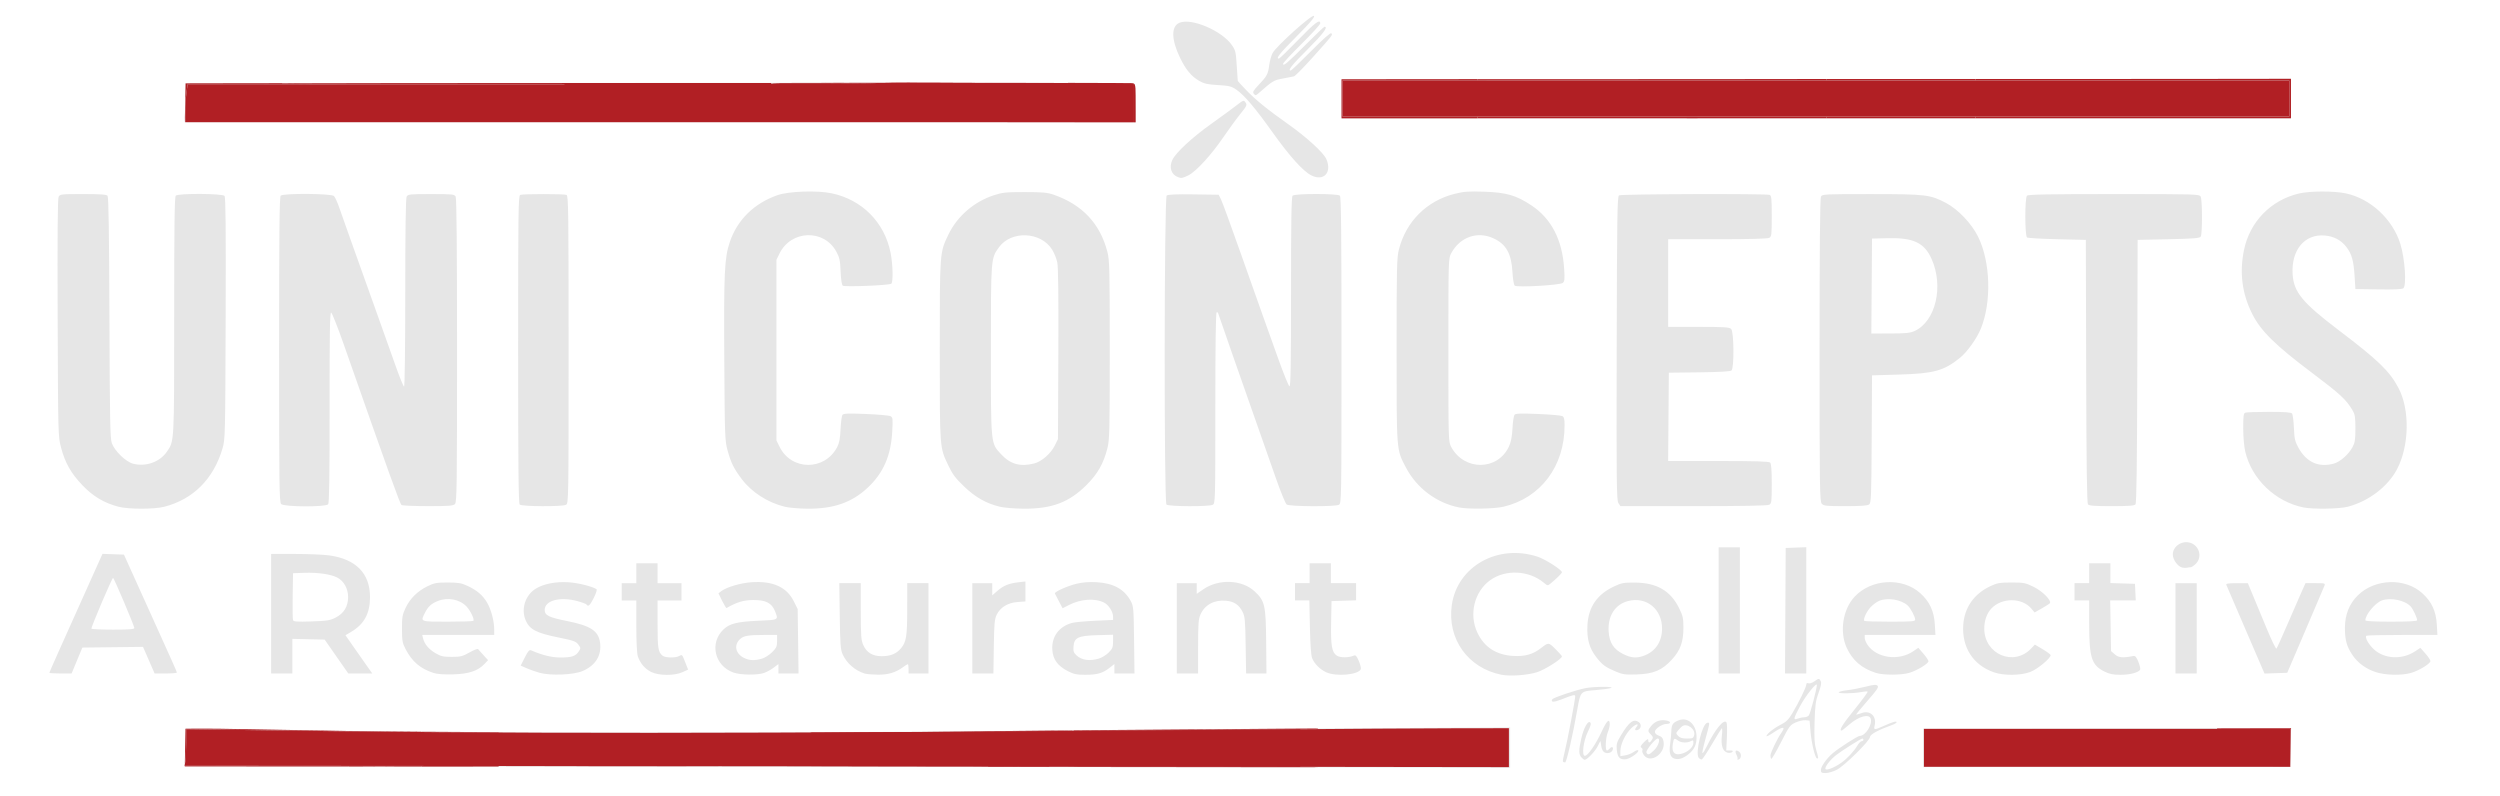 <?xml version="1.0" encoding="UTF-8" standalone="no"?>
<!-- Created with Inkscape (http://www.inkscape.org/) -->

<svg
   version="1.1"
   id="svg1"
   width="1800"
   height="573"
   viewBox="0 0 1800 573"
   sodipodi:docname="Uni_Concepts_white_red.svg"
   inkscape:version="1.4.2 (f4327f4, 2025-05-13)"
   xmlns:inkscape="http://www.inkscape.org/namespaces/inkscape"
   xmlns:sodipodi="http://sodipodi.sourceforge.net/DTD/sodipodi-0.dtd"
   xmlns="http://www.w3.org/2000/svg"
   xmlns:svg="http://www.w3.org/2000/svg">
  <defs
     id="defs1" />
  <sodipodi:namedview
     id="namedview1"
     pagecolor="#030303"
     bordercolor="#000000"
     borderopacity="0.25"
     inkscape:showpageshadow="2"
     inkscape:pageopacity="0.0"
     inkscape:pagecheckerboard="0"
     inkscape:deskcolor="#3f3f3f"
     showgrid="false"
     inkscape:zoom="0.32"
     inkscape:cx="115.625"
     inkscape:cy="632.8125"
     inkscape:window-width="1920"
     inkscape:window-height="1017"
     inkscape:window-x="-8"
     inkscape:window-y="-8"
     inkscape:window-maximized="1"
     inkscape:current-layer="g1" />
  <g
     inkscape:groupmode="layer"
     inkscape:label="Image"
     id="g1">
    <path
       style="fill:#e6e6e6;stroke-width:0.956"
       d="m 1311.044,554.353 c 0,-2.402 4.098,-8.225 8.398,-11.933 4.344,-3.746 18.098,-12.58 19.587,-12.58 4.115,0 9.248,-8.092 7.875,-12.415 -1.186,-3.737 -8.677,-1.668 -15.458,4.269 -2.714,2.377 -5.188,4.321 -5.498,4.321 -2.098,0 0.744,-4.619 9.436,-15.337 5.499,-6.781 9.691,-12.52 9.314,-12.752 -0.376,-0.233 -2.617,-0.051 -4.979,0.405 -5.631,1.086 -16.502,1.142 -15.846,0.081 0.282,-0.457 3.131,-1.126 6.33,-1.488 3.199,-0.362 9.105,-1.499 13.124,-2.527 5.905,-1.51 7.54,-1.636 8.521,-0.655 0.981,0.981 -0.441,3.092 -7.412,11.006 -4.745,5.386 -8.313,9.793 -7.93,9.793 0.383,0 2.081,-0.501 3.774,-1.113 6.343,-2.293 11.135,2.339 9.434,9.117 -0.779,3.104 -0.112,3.126 6.393,0.215 6.594,-2.951 9.438,-3.776 9.438,-2.739 0,0.456 -1.613,1.401 -3.586,2.101 -9.384,3.331 -15.537,6.675 -15.537,8.446 0,2.66 -18.446,20.888 -23.973,23.688 -2.557,1.295 -6.168,2.355 -8.027,2.355 -2.914,0 -3.378,-0.311 -3.378,-2.259 z m 14.598,-5.098 c 4.202,-2.902 9.206,-8.249 11.751,-12.557 0.986,-1.668 2.345,-3.033 3.02,-3.033 0.675,0 1.228,-0.43 1.228,-0.956 0,-0.526 -0.34,-0.956 -0.756,-0.956 -0.956,0 -14.185,8.333 -18.72,11.792 -4.331,3.303 -8.603,8.859 -7.805,10.15 0.755,1.221 6.176,-0.912 11.282,-4.439 z m -811.819,2.815 -380.815,-0.241 0.265,-13.624 0.265,-13.624 h 15.298 c 8.414,0 46.708,0.643 85.098,1.43 84.011,1.721 360.102,1.788 506.284,0.123 52.326,-0.596 151.826,-1.367 221.111,-1.714 l 125.973,-0.631 v 14.5 14.5 l -96.333,-0.238 c -52.983,-0.131 -267.7,-0.347 -477.148,-0.479 z m 870.846,-13.625 3e-4,-13.864 132.452,-0.187 132.452,-0.187 -0.264,13.996 -0.264,13.996 -132.189,0.056 -132.189,0.056 z m -259.318,10 c -0.285,-0.285 0.272,-3.526 1.237,-7.203 1.711,-6.518 7.567,-37.406 7.567,-39.914 0,-1.443 -1.404,-1.122 -10.016,2.293 -5.423,2.151 -7.928,2.089 -6.438,-0.158 0.83,-1.252 16.966,-6.66 23.911,-8.014 6.266,-1.222 22.125,-1.237 18.062,-0.017 -1.478,0.444 -6.561,1.11 -11.297,1.48 -10.383,0.812 -10.461,0.897 -12.697,13.803 -3.123,18.027 -7.762,38.242 -8.777,38.244 -0.57,9.6e-4 -1.269,-0.231 -1.554,-0.516 z m 13.255,-3.143 c -1.965,-2.171 -1.991,-5.161 -0.118,-13.397 1.77,-7.783 4.831,-13.362 6.445,-11.749 0.815,0.815 0.407,2.473 -1.617,6.582 -3.281,6.659 -4.642,17.445 -2.202,17.445 2.167,0 7.836,-8.204 12.207,-17.664 3.644,-7.887 5.694,-9.639 5.694,-4.866 0,1.219 -0.645,3.762 -1.434,5.65 -1.546,3.699 -1.972,13.056 -0.595,13.056 0.461,0 1.371,-0.641 2.021,-1.424 1.635,-1.97 3.116,-0.809 1.89,1.482 -1.159,2.166 -4.973,2.455 -6.596,0.499 -0.618,-0.745 -1.268,-2.574 -1.442,-4.064 -0.175,-1.49 -0.383,-2.924 -0.462,-3.187 -0.079,-0.263 -0.975,1.294 -1.992,3.461 -1.718,3.661 -7.676,9.926 -9.441,9.926 -0.426,0 -1.487,-0.787 -2.357,-1.749 z m 27.694,0.534 c -1.198,-0.888 -1.94,-2.903 -2.222,-6.035 -0.372,-4.12 0.01,-5.413 3.061,-10.439 5.893,-9.7 9.065,-12.053 12.762,-9.463 2.128,1.491 1.809,4.686 -0.56,5.595 -2.072,0.795 -2.658,-0.116 -1.203,-1.869 2.519,-3.035 -0.155,-2.617 -3.478,0.543 -4.316,4.106 -7.974,11.688 -7.987,16.553 l -0.01,3.711 3.554,-0.577 c 1.955,-0.317 4.729,-1.445 6.164,-2.507 1.436,-1.061 2.856,-1.532 3.157,-1.045 0.766,1.239 -5.29,5.662 -8.652,6.32 -1.685,0.329 -3.5,0.018 -4.587,-0.788 z m 38.878,0.215 c -2.66,-1.041 -3.568,-4.511 -2.693,-10.293 0.373,-2.467 0.752,-6.421 0.841,-8.787 0.199,-5.306 0.946,-6.524 5.048,-8.238 6.705,-2.801 12.941,2.653 13.142,11.494 0.133,5.844 -1.592,9.54 -6.087,13.04 -3.897,3.035 -7.267,3.951 -10.25,2.783 z m 7.08,-3.846 c 3.902,-1.478 6.994,-4.71 6.994,-7.308 0,-1.936 -0.264,-2.116 -1.849,-1.268 -2.65,1.418 -7.042,1.22 -9.203,-0.414 -2.716,-2.055 -3.058,-1.847 -3.756,2.288 -1.128,6.676 1.632,9.043 7.814,6.701 z m 7.571,-12.897 c 1.083,-4.314 -5.226,-8.942 -8.704,-6.386 -0.526,0.386 -1.776,1.671 -2.778,2.854 -1.759,2.078 -1.762,2.217 -0.091,4.064 1.275,1.409 2.945,1.912 6.345,1.912 4.151,0 4.676,-0.245 5.228,-2.443 z m 3.259,16.322 c -2.691,-3.242 2.456,-24.532 6.094,-25.207 2.082,-0.387 2.096,-0.503 -1.621,13.002 -1.339,4.864 -2.121,8.844 -1.738,8.844 0.383,0 1.684,-2.044 2.89,-4.542 6.058,-12.544 12.564,-20.49 14.376,-17.558 0.4,0.646 0.52,5.453 0.269,10.681 l -0.458,9.506 h 2.709 c 2.01,0 2.431,0.278 1.632,1.077 -0.593,0.593 -2.13,0.813 -3.417,0.49 -3.459,-0.868 -4.875,-5.164 -4.064,-12.333 0.371,-3.276 0.318,-5.611 -0.117,-5.189 -0.435,0.422 -3.597,5.55 -7.027,11.395 -3.43,5.845 -6.7,10.783 -7.267,10.972 -0.567,0.189 -1.585,-0.324 -2.262,-1.14 z m 27.864,1.005 c 0.344,-0.372 0.027,-1.829 -0.705,-3.238 -1.481,-2.851 -0.309,-3.993 2.071,-2.019 1.762,1.463 1.417,4.877 -0.556,5.489 -0.789,0.245 -1.153,0.14 -0.809,-0.232 z m 24.361,-0.256 c -0.332,-0.332 -0.604,-1.405 -0.604,-2.384 0,-1.934 4.884,-12.126 7.77,-16.216 3.453,-4.892 1.349,-5.006 -5.632,-0.305 -2.754,1.855 -5.007,3.011 -5.007,2.569 0,-1.507 5.251,-5.732 10.193,-8.201 3.897,-1.947 5.633,-3.627 8.261,-7.991 4.771,-7.923 10.231,-19.078 10.231,-20.902 0,-1.034 0.513,-1.363 1.521,-0.977 0.837,0.321 2.732,-0.278 4.211,-1.332 3.283,-2.338 3.53,-2.349 4.669,-0.222 0.647,1.21 0.206,3.603 -1.542,8.366 -2.112,5.754 -2.509,8.664 -2.885,21.144 -0.345,11.447 -0.116,15.575 1.098,19.748 1.778,6.118 1.811,6.416 0.704,6.416 -1.353,0 -4.039,-11.017 -4.736,-19.43 l -0.648,-7.82 -2.902,-0.284 c -1.596,-0.156 -4.816,0.572 -7.154,1.62 -4.015,1.797 -4.607,2.6 -10.597,14.354 -3.49,6.848 -6.617,12.178 -6.949,11.846 z m 23.723,-29.926 c 1.216,0 2.711,-0.602 3.321,-1.338 1.052,-1.267 5.86,-19.496 5.779,-21.91 -0.078,-2.35 -8.249,7.952 -12.153,15.324 -4.808,9.077 -5.002,10.145 -1.611,8.856 1.349,-0.513 3.448,-0.932 4.664,-0.932 z m -115.452,27.212 c -0.948,-1.303 -1.431,-2.843 -1.073,-3.423 0.358,-0.58 0.058,-1.424 -0.666,-1.876 -1.034,-0.645 -0.65,-1.491 1.79,-3.938 2.383,-2.391 3.107,-2.731 3.107,-1.462 0,2.207 1.178,2.094 2.643,-0.252 1.007,-1.612 0.894,-2.205 -0.726,-3.825 -2.465,-2.465 -2.417,-3.089 0.499,-6.554 2.685,-3.191 6.627,-4.444 10.978,-3.488 3.192,0.701 2.978,2.386 -0.304,2.392 -3.128,0.01 -8.31,3.514 -8.31,5.626 0,1.169 1.019,2.188 2.812,2.813 2.156,0.751 2.957,1.751 3.431,4.28 1.615,8.61 -9.462,16.193 -14.183,9.708 z m 7.557,-3.69 c 3.029,-3.029 4.555,-8.223 2.417,-8.223 -1.747,0 -8.691,8.542 -8.131,10.001 0.847,2.208 2.127,1.81 5.715,-1.779 z m -110.054,-54.149 c -24.152,-4.76 -39.219,-25.879 -35.792,-50.167 3.932,-27.86 33.133,-44.293 61.848,-34.805 5.571,1.84 17.448,9.458 17.448,11.19 0,0.726 -3.692,4.373 -8.246,8.147 -1.957,1.621 -2.132,1.599 -4.781,-0.616 -10.728,-8.97 -27.573,-9.778 -38.601,-1.851 -11.464,8.24 -15.468,24.592 -9.25,37.778 4.925,10.446 13.511,16.037 25.756,16.771 8.387,0.503 14.116,-1.079 19.824,-5.475 5.758,-4.433 5.589,-4.441 10.609,0.504 2.579,2.54 4.689,4.921 4.689,5.291 0,1.84 -12.242,9.604 -18.002,11.417 -6.886,2.168 -19.251,3.048 -25.503,1.816 z m -768.954,-1.306 c -9.537,-3.101 -15.39,-8.102 -20.136,-17.206 -2.253,-4.321 -2.549,-5.985 -2.576,-14.445 -0.027,-8.382 0.282,-10.228 2.501,-14.962 3.218,-6.865 8.573,-12.219 15.736,-15.736 5.022,-2.466 6.625,-2.766 14.719,-2.757 7.755,0.01 9.853,0.371 14.342,2.477 6.799,3.189 10.901,6.713 14.031,12.055 2.861,4.882 5.055,13.163 5.077,19.163 l 0.015,4.064 h -25.92 -25.92 l 0.645,2.571 c 1.024,4.082 4.112,7.73 8.947,10.572 3.812,2.241 5.547,2.633 11.65,2.633 6.363,0 7.804,-0.359 12.786,-3.182 3.088,-1.75 5.886,-2.826 6.218,-2.39 0.332,0.435 2.082,2.403 3.891,4.372 l 3.288,3.581 -2.686,2.804 c -4.767,4.976 -11.227,7.102 -22.54,7.417 -6.619,0.184 -11.412,-0.166 -14.069,-1.03 z m 28.692,-37.509 c 0.949,-0.949 -2.044,-7.261 -4.873,-10.275 -4.988,-5.314 -13.724,-6.941 -20.98,-3.909 -4.542,1.898 -6.714,3.91 -8.95,8.292 -3.409,6.678 -3.873,6.492 16.197,6.492 9.904,0 18.277,-0.27 18.607,-0.6 z m 47.631,37.383 c -2.835,-0.79 -7.045,-2.272 -9.356,-3.294 l -4.201,-1.858 2.957,-5.857 c 2.363,-4.68 3.282,-5.714 4.575,-5.142 7.71,3.406 14.731,5.138 20.918,5.16 8.133,0.03 11.102,-0.928 13.305,-4.29 1.553,-2.371 1.54,-2.609 -0.284,-5.062 -1.682,-2.264 -3.434,-2.882 -14.495,-5.117 -15.498,-3.132 -20.492,-5.713 -23.29,-12.04 -3.63,-8.206 -0.491,-18.324 7.151,-23.047 5.638,-3.485 14.561,-5.227 23.651,-4.619 6.898,0.462 16.738,2.892 20.086,4.962 0.535,0.331 -0.287,2.977 -1.944,6.26 -2.757,5.462 -4.04,6.664 -5.166,4.84 -0.288,-0.466 -3.311,-1.602 -6.718,-2.524 -12.505,-3.385 -23.468,-0.403 -23.468,6.384 0,3.912 2.957,5.369 16.28,8.026 16.794,3.349 22.456,7.073 23.588,15.517 1.226,9.138 -3.11,16.27 -12.387,20.371 -6.45,2.852 -23.179,3.565 -31.202,1.331 z m 80.408,-0.572 c -4.515,-2.235 -7.949,-6.25 -9.624,-11.255 -0.664,-1.983 -1.088,-10.462 -1.088,-21.753 v -18.502 h -5.259 -5.259 v -6.215 -6.215 h 5.259 5.259 v -7.171 -7.171 h 7.649 7.649 v 7.171 7.171 h 8.605 8.605 v 6.215 6.215 h -8.605 -8.605 v 17.274 c 0,17.424 0.439,20.08 3.742,22.615 1.894,1.454 9.121,1.573 11.701,0.192 2.36,-1.263 2.132,-1.497 4.56,4.664 l 1.996,5.065 -4.067,1.846 c -5.846,2.654 -17.007,2.581 -22.518,-0.147 z m 59.206,0.406 c -13.624,-4.815 -17.405,-21.313 -7.123,-31.082 4.392,-4.173 9.94,-5.553 24.921,-6.2 15.04,-0.65 14.703,-0.456 12.106,-6.947 -2.349,-5.871 -6.629,-8.047 -15.712,-7.988 -6.844,0.044 -11.836,1.549 -19.126,5.765 -0.282,0.163 -1.715,-2.155 -3.184,-5.151 l -2.672,-5.447 2.134,-1.609 c 3.771,-2.845 13.961,-5.845 21.633,-6.369 15.312,-1.047 25.328,3.43 30.409,13.592 l 2.868,5.737 0.314,23.187 0.314,23.187 h -7.246 -7.246 v -3.395 -3.395 l -3.345,2.551 c -1.84,1.403 -4.959,3.127 -6.932,3.831 -4.799,1.713 -16.928,1.567 -22.113,-0.265 z m 20.416,-9.955 c 2.117,-0.588 5.402,-2.655 7.41,-4.663 3.131,-3.131 3.607,-4.191 3.607,-8.022 v -4.415 H 550.064 c -11.326,0 -14.652,0.578 -17.253,3.001 -4.577,4.264 -3.294,10.424 2.81,13.491 3.838,1.928 7.49,2.101 12.867,0.608 z m 74.117,10.691 c -6.939,-2.111 -13.058,-7.455 -15.946,-13.927 -1.455,-3.26 -1.755,-7.316 -2.034,-27.489 l -0.328,-23.665 h 7.723 7.723 l 0.021,20.318 c 0.019,17.966 0.234,20.786 1.857,24.362 2.432,5.358 6.681,7.9 13.212,7.904 6.3,0 10.555,-1.727 13.841,-5.633 3.892,-4.625 4.523,-8.602 4.529,-28.546 l 0.006,-18.406 h 7.649 7.649 v 32.509 32.509 h -7.171 -7.171 v -3.347 c 0,-1.841 -0.244,-3.347 -0.542,-3.347 -0.298,0 -1.912,1.011 -3.586,2.246 -5.135,3.79 -10.653,5.41 -18.123,5.321 -3.802,-0.045 -7.991,-0.41 -9.309,-0.811 z m 146.278,-1.736 c -7.35,-3.757 -10.763,-8.417 -11.217,-15.313 -0.617,-9.372 4.669,-16.687 13.993,-19.365 1.902,-0.546 9.375,-1.262 16.606,-1.591 l 13.147,-0.598 -0.004,-2.482 c -0.005,-3.389 -3.171,-8.315 -6.408,-9.972 -6.578,-3.367 -16.865,-2.671 -25.386,1.716 l -4.547,2.341 -2.618,-4.977 c -1.44,-2.737 -2.757,-5.278 -2.926,-5.646 -0.542,-1.177 9.148,-5.519 15.826,-7.091 4.353,-1.024 8.986,-1.371 14.19,-1.06 12.206,0.728 20.009,5.037 24.63,13.601 1.932,3.581 2.083,5.365 2.362,27.968 l 0.299,24.143 h -7.231 -7.231 v -3.392 -3.392 l -3.586,2.795 c -4.916,3.833 -8.832,4.944 -17.421,4.944 -6.118,0 -8.189,-0.436 -12.478,-2.629 z m 22.31,-9.047 c 2.127,-0.637 5.296,-2.588 7.043,-4.335 2.759,-2.759 3.176,-3.81 3.176,-8.005 v -4.829 l -11.407,0.319 c -13.829,0.387 -16.606,1.735 -17.093,8.298 -0.242,3.268 0.149,4.373 2.23,6.302 3.692,3.421 9.447,4.228 16.051,2.249 z m 163.682,9.864 c -4.454,-2.062 -8.466,-6.071 -10.147,-10.139 -0.754,-1.824 -1.334,-9.919 -1.593,-22.231 l -0.408,-19.362 h -5.161 -5.161 v -6.215 -6.215 h 5.259 5.259 v -7.171 -7.171 h 7.649 7.649 v 7.171 7.171 h 9.083 9.083 v 6.179 6.179 l -8.844,0.275 -8.844,0.275 -0.29,15.298 c -0.32,16.848 0.503,21.625 4.136,24.005 2.36,1.546 8.64,1.527 12.162,-0.038 1.346,-0.598 2.039,0.134 3.624,3.83 1.077,2.513 1.733,5.159 1.456,5.879 -1.572,4.098 -17.781,5.58 -24.911,2.279 z m 208.668,-0.445 c -7.638,-3.215 -9.677,-4.702 -14.078,-10.27 -5.141,-6.504 -7.05,-13.326 -6.503,-23.241 0.714,-12.941 6.912,-22.049 18.855,-27.708 5.703,-2.703 7.114,-2.97 15.364,-2.916 15.631,0.102 25.597,5.864 31.744,18.351 2.748,5.582 3.131,7.298 3.135,14.053 0.01,10.262 -2.166,16.31 -8.245,22.962 -7.083,7.75 -13.197,10.362 -25.201,10.766 -8.406,0.283 -10.227,0.042 -15.072,-1.997 z m 19.471,-11.26 c 8.584,-2.874 13.563,-9.964 13.674,-19.469 0.165,-14.246 -11.197,-23.561 -24.523,-20.104 -9.33,2.42 -14.651,10.763 -13.944,21.864 0.515,8.096 3.573,12.849 10.478,16.29 5.475,2.728 9.28,3.106 14.315,1.42 z m 167.709,12.178 c -10.252,-3.251 -16.938,-9.004 -21.128,-18.18 -5.223,-11.438 -2.763,-27.501 5.602,-36.576 12.006,-13.025 34.473,-14.289 47.399,-2.668 6.736,6.056 9.928,12.917 10.485,22.537 l 0.437,7.543 h -25.461 -25.461 v 2.092 c 0,1.151 0.918,3.432 2.041,5.07 6.527,9.525 22.354,11.742 32.86,4.603 l 3.709,-2.52 3.64,4.222 c 2.002,2.322 3.642,4.769 3.643,5.438 0,1.728 -8.219,6.722 -13.796,8.379 -5.704,1.695 -18.712,1.727 -23.969,0.06 z m 28.207,-38.378 c 0,-2.089 -3.287,-8.265 -5.431,-10.204 -4.784,-4.326 -14.569,-5.869 -20.655,-3.258 -1.692,0.726 -4.418,2.77 -6.056,4.542 -2.981,3.223 -5.486,8.78 -4.433,9.833 0.308,0.308 8.663,0.559 18.567,0.559 15.576,0 18.008,-0.199 18.008,-1.472 z m 56.714,37.943 c -14.962,-5.17 -23.262,-18.054 -22.083,-34.28 0.912,-12.552 7.778,-22.271 19.662,-27.829 4.782,-2.237 6.668,-2.558 15.049,-2.563 8.938,-0.01 10.018,0.21 16.074,3.191 6.211,3.057 12.828,9.694 11.617,11.652 -0.253,0.41 -2.844,2.09 -5.757,3.734 l -5.296,2.989 -2.342,-2.783 c -6.767,-8.042 -21.343,-8.034 -28.852,0.015 -3.19,3.419 -5.068,8.778 -5.044,14.392 0.077,18.525 21.227,27.513 33.746,14.341 l 2.692,-2.832 5.675,3.368 c 3.121,1.853 5.675,3.754 5.675,4.226 0,2.304 -9.561,10.191 -14.674,12.104 -7.031,2.631 -18.958,2.755 -26.14,0.274 z m 79.487,-0.598 c -9.203,-4.619 -10.888,-9.896 -10.921,-34.199 l -0.023,-16.972 h -5.259 -5.259 v -6.215 -6.215 h 5.259 5.259 v -7.171 -7.171 h 7.649 7.649 v 7.135 7.135 l 8.845,0.275 8.844,0.275 0.285,5.976 0.285,5.976 h -9.204 -9.204 l 0.314,18.251 0.314,18.251 2.778,2.388 c 2.744,2.359 5.663,2.606 13.327,1.129 1.34,-0.258 2.203,0.766 3.598,4.274 1.009,2.537 1.562,5.055 1.228,5.595 -1.29,2.088 -7.302,3.655 -14.019,3.655 -5.562,0 -7.994,-0.492 -11.744,-2.374 z m 195.107,0.346 c -7.083,-2.425 -12.789,-6.671 -16.549,-12.314 -4.081,-6.126 -5.372,-10.862 -5.34,-19.601 0.034,-9.377 3.195,-17.285 9.294,-23.251 12.355,-12.085 33.875,-12.814 46.381,-1.57 6.736,6.056 9.928,12.917 10.485,22.537 l 0.437,7.543 h -25.302 c -13.916,0 -25.553,0.252 -25.861,0.559 -1.219,1.219 1.563,6.227 5.448,9.809 7.572,6.98 20.286,7.605 29.578,1.456 l 3.85,-2.548 3.63,4.09 c 1.996,2.25 3.63,4.69 3.63,5.422 0,1.827 -8.063,6.791 -13.799,8.495 -6.888,2.046 -18.924,1.754 -25.882,-0.627 z m 30.119,-37.205 c 0,-1.74 -2.888,-7.966 -4.578,-9.87 -4.059,-4.571 -14.598,-6.776 -20.937,-4.381 -4.782,1.807 -11.775,10.266 -11.775,14.243 0,0.654 6.376,0.994 18.645,0.994 12.179,0 18.645,-0.342 18.645,-0.987 z M 35.533,484.419 c 0,-0.448 7.693,-17.68 35.982,-80.592 l 2.275,-5.058 7.729,0.278 7.729,0.278 6.687,14.82 c 3.678,8.151 9.609,21.274 13.181,29.163 15.645,34.552 18.208,40.314 18.208,40.935 0,0.362 -3.603,0.658 -8.007,0.658 h -8.007 l -4.167,-9.579 -4.167,-9.579 -21.84,0.256 -21.84,0.256 -3.874,9.323 -3.874,9.323 h -8.007 c -4.404,0 -8.007,-0.216 -8.007,-0.481 z m 61.194,-32.248 c 0,-1.487 -14.652,-36.04 -15.301,-36.083 -0.764,-0.05 -16.032,35.746 -15.586,36.541 0.221,0.394 7.261,0.717 15.644,0.717 11.422,0 15.242,-0.295 15.242,-1.176 z M 195.211,441.873 v -43.027 h 17.142 c 9.428,0 20.507,0.462 24.621,1.026 19.318,2.651 29.442,12.984 29.442,30.049 0,11.754 -4.21,19.502 -13.608,25.043 l -4.075,2.403 5.426,7.791 c 2.984,4.285 7.33,10.48 9.657,13.767 l 4.231,5.976 h -8.636 -8.636 l -8.508,-12.191 -8.508,-12.191 -11.625,-0.268 -11.625,-0.268 v 12.459 12.459 h -7.649 -7.649 z m 46.538,2.741 c 5.883,-3.027 8.888,-7.994 8.888,-14.693 0,-6.113 -3.048,-11.629 -7.773,-14.069 -4.714,-2.434 -13.953,-3.764 -23.777,-3.423 l -8.098,0.281 -0.263,16.219 c -0.145,8.921 -0.029,16.829 0.257,17.574 0.424,1.106 2.871,1.275 13.336,0.92 11.272,-0.382 13.372,-0.721 17.432,-2.81 z m 458.312,7.777 v -32.509 h 7.171 7.171 v 4.402 4.402 l 3.516,-3.087 c 4.432,-3.892 8.31,-5.516 15.058,-6.309 l 5.329,-0.626 v 7.188 7.188 l -5.65,0.409 c -6.94,0.502 -12.379,3.787 -14.996,9.058 -1.576,3.175 -1.862,6.289 -2.116,23.033 l -0.294,19.362 h -7.595 -7.595 z m 147.248,0 v -32.509 h 7.171 7.171 v 3.84 3.84 l 4.769,-3.281 c 11.082,-7.623 27.689,-6.981 36.806,1.423 7.464,6.88 8.159,9.878 8.407,36.241 l 0.216,22.955 -7.328,-1.9e-4 -7.328,-1.9e-4 -0.321,-20.318 c -0.285,-18.038 -0.536,-20.741 -2.233,-24.081 -2.563,-5.042 -6.061,-7.407 -11.769,-7.955 -8.464,-0.813 -15.297,2.79 -18.449,9.731 -1.535,3.379 -1.774,6.484 -1.792,23.262 l -0.021,19.362 h -7.649 -7.649 z m 390.112,-12.908 v -45.417 h 7.649 7.649 v 45.417 45.417 h -7.649 -7.649 z m 48.038,0.239 0.248,-45.178 7.41,-0.279 7.41,-0.279 v 45.458 45.458 h -7.659 -7.659 z m 280.88,12.669 v -32.509 h 7.649 7.649 v 32.509 32.509 h -7.649 -7.649 z m 62.764,29.439 c -0.745,-1.729 -6.824,-15.837 -13.509,-31.351 -6.685,-15.514 -12.373,-28.744 -12.64,-29.402 -0.365,-0.9 1.49,-1.194 7.505,-1.192 h 7.991 l 3.68,8.841 c 2.024,4.862 6.498,15.639 9.944,23.949 3.445,8.309 6.587,14.763 6.982,14.342 0.395,-0.421 3.957,-8.295 7.916,-17.498 3.959,-9.203 8.501,-19.637 10.095,-23.187 l 2.897,-6.454 h 7.187 c 7.069,0 7.173,0.035 6.336,2.151 -0.469,1.183 -6.662,15.705 -13.762,32.27 l -12.911,30.119 -8.177,0.276 -8.177,0.276 z m -57.712,-73.14 c -3.287,-0.63 -6.965,-5.637 -6.965,-9.482 0,-5.661 6.148,-10.031 12.034,-8.553 6.941,1.742 9.506,10.295 4.568,15.233 -1.387,1.386 -3.072,2.521 -3.746,2.521 -0.674,0 -1.799,0.155 -2.499,0.344 -0.7,0.189 -2.227,0.161 -3.392,-0.062 z M 85.253,364.83 c -10.338,-2.715 -18.31,-7.467 -25.909,-15.445 -8.284,-8.696 -12.438,-16.023 -15.384,-27.129 -2.113,-7.969 -2.132,-8.675 -2.448,-93.357 -0.223,-59.627 -0.01,-85.906 0.71,-87.249 0.969,-1.811 1.98,-1.921 17.61,-1.921 12.54,0 16.837,0.307 17.626,1.258 0.733,0.883 1.132,27.047 1.34,87.727 0.25,72.797 0.517,87.074 1.689,90.294 2.085,5.725 10.032,13.44 15.283,14.838 9.067,2.413 19.179,-1.115 24.276,-8.469 5.502,-7.94 5.365,-5.43 5.365,-98.12 0,-65.017 0.272,-85.505 1.147,-86.38 1.769,-1.769 33.62,-1.6 35.103,0.186 0.825,0.995 1.033,23.434 0.815,88.205 -0.284,84.313 -0.35,87.069 -2.253,93.565 -6.438,21.98 -21.073,36.646 -41.945,42.034 -7.278,1.879 -25.812,1.859 -33.026,-0.035 z m 479.91,0.052 c -12.412,-3.014 -23.969,-10.436 -31.175,-20.021 -5.626,-7.484 -7.633,-11.543 -10.104,-20.432 -1.956,-7.039 -2.053,-9.663 -2.398,-65.469 -0.387,-62.661 0.112,-73.285 3.985,-84.733 5.406,-15.979 17.484,-27.835 34.352,-33.72 8.056,-2.811 28.53,-3.523 38.884,-1.352 21.983,4.609 38.135,20.887 42.513,42.844 1.681,8.43 1.954,21.381 0.47,22.298 -1.906,1.178 -33.61,2.441 -34.878,1.389 -0.747,-0.62 -1.336,-4.458 -1.577,-10.286 -0.331,-7.996 -0.766,-9.994 -3.109,-14.277 -8.945,-16.349 -32.523,-15.543 -40.865,1.397 l -2.235,4.539 v 65.019 65.019 l 2.235,4.539 c 8.541,17.344 32.489,17.483 41.53,0.242 1.498,-2.856 2.109,-6.125 2.415,-12.908 0.225,-4.996 0.858,-9.638 1.406,-10.317 0.78,-0.965 4.442,-1.093 16.863,-0.589 8.727,0.354 16.682,1.065 17.678,1.58 1.661,0.858 1.765,1.778 1.257,11.107 -0.947,17.394 -6.396,29.838 -17.693,40.41 -11.362,10.633 -24.503,15.233 -43.136,15.099 -6.095,-0.044 -13.484,-0.663 -16.421,-1.376 z m 154.632,-0.06 c -9.77,-2.365 -17.469,-6.732 -25.657,-14.556 -6.143,-5.869 -8.288,-8.719 -11.253,-14.952 -6.405,-13.464 -6.249,-11.405 -6.249,-82.759 0,-71.531 -0.072,-70.558 6.223,-83.664 6.329,-13.176 18.391,-23.626 32.666,-28.302 6.213,-2.035 8.739,-2.295 22.305,-2.295 12.503,0 16.26,0.33 20.557,1.805 20.744,7.122 33.697,20.856 38.936,41.283 1.547,6.033 1.701,12.412 1.701,70.694 0,58.281 -0.153,64.661 -1.701,70.694 -2.845,11.093 -6.994,18.395 -14.994,26.388 -12.579,12.568 -24.974,17.239 -45.37,17.099 -6.417,-0.044 -14.053,-0.683 -17.165,-1.436 z m 24.774,-31.105 c 5.409,-1.362 12.025,-7.142 14.933,-13.046 l 2.231,-4.531 0.273,-61.118 c 0.184,-41.106 -0.065,-62.748 -0.76,-66.094 -0.568,-2.737 -2.271,-6.928 -3.784,-9.314 -8.17,-12.882 -29.393,-13.751 -38.221,-1.564 -5.819,8.033 -5.794,7.709 -5.794,74.029 0,68.874 -0.202,66.833 7.436,75.07 6.571,7.087 13.737,9.075 23.686,6.569 z M 1050.492,365.36 c -16.27,-3.266 -30.433,-13.921 -38.232,-28.762 -6.875,-13.084 -6.708,-10.97 -6.708,-84.521 0,-59.958 0.154,-66.575 1.69,-72.56 5.148,-20.059 19.969,-34.862 39.97,-39.92 6.789,-1.717 9.92,-1.947 21.393,-1.573 15.953,0.521 23.103,2.588 34.002,9.834 14.361,9.547 22.219,24.694 23.568,45.428 0.505,7.752 0.359,9.29 -0.981,10.402 -1.984,1.647 -32.864,3.409 -34.593,1.974 -0.638,-0.53 -1.346,-4.764 -1.632,-9.77 -0.762,-13.318 -4.529,-20.046 -13.579,-24.261 -11.621,-5.412 -24.17,-1.029 -30.481,10.645 -2.062,3.815 -2.068,3.99 -2.068,69.799 0,65.809 0.01,65.984 2.068,69.799 9.319,17.238 33.267,17.115 41.446,-0.213 1.55,-3.283 2.289,-6.988 2.63,-13.173 0.261,-4.733 0.916,-9.16 1.457,-9.839 0.769,-0.966 4.426,-1.093 16.85,-0.589 8.727,0.354 16.62,1.032 17.54,1.506 1.323,0.681 1.672,2.106 1.666,6.804 -0.035,29.373 -17.175,52.155 -43.99,58.476 -6.635,1.564 -25.291,1.862 -32.017,0.512 z m 608.115,0.01 c -20.32,-4.051 -37.347,-20.351 -42.035,-40.241 -0.826,-3.503 -1.448,-10.669 -1.456,-16.771 -0.011,-8.842 0.243,-10.753 1.498,-11.235 0.832,-0.319 8.524,-0.58 17.094,-0.58 11.313,0 15.846,0.327 16.546,1.195 0.531,0.657 1.139,5.283 1.353,10.279 0.333,7.794 0.782,9.805 3.165,14.169 5.812,10.645 14.651,14.634 25.656,11.578 4.511,-1.253 10.618,-6.644 13.388,-11.818 1.74,-3.252 2.082,-5.458 2.082,-13.451 0,-8.225 -0.303,-10.075 -2.171,-13.234 -4.475,-7.572 -8.877,-11.637 -28.905,-26.694 -26.854,-20.188 -37.123,-30.326 -43.335,-42.78 -7.211,-14.457 -9.137,-29.549 -5.832,-45.697 4.179,-20.418 19.325,-35.996 39.657,-40.788 7.821,-1.843 25.143,-1.884 33.661,-0.078 17.785,3.769 33.681,18.485 39.281,36.366 3.271,10.444 4.601,29.928 2.179,31.937 -0.91,0.755 -6.491,1.015 -17.928,0.834 l -16.607,-0.262 -0.574,-9.083 c -0.722,-11.43 -2.021,-16.082 -5.906,-21.15 -3.835,-5.003 -9.032,-7.754 -15.689,-8.306 -14.465,-1.2 -24.174,10.58 -23.035,27.946 0.845,12.883 7.035,20.382 33.252,40.29 28.551,21.68 36.417,29.28 42.907,41.456 8.348,15.663 7.88,41.834 -1.052,58.706 -6.639,12.542 -20.636,23.131 -35.602,26.936 -6.109,1.553 -24.779,1.835 -31.591,0.477 z M 202.45,362.927 c -1.348,-1.348 -1.502,-12.75 -1.502,-111.201 0,-84.046 0.268,-109.967 1.147,-110.846 1.831,-1.831 36.513,-1.596 38.369,0.26 0.774,0.774 2.486,4.539 3.804,8.366 2.461,7.145 11.125,31.469 26.488,74.368 4.802,13.41 11.12,31.159 14.039,39.441 2.919,8.283 5.685,15.059 6.147,15.059 0.475,0 0.84,-29.328 0.84,-67.472 0,-44.682 0.334,-68.097 0.99,-69.321 0.92,-1.72 2.157,-1.849 17.655,-1.849 15.498,0 16.735,0.129 17.655,1.849 0.666,1.244 0.99,37.54 0.99,110.846 0,97.813 -0.154,109.15 -1.503,110.499 -1.26,1.26 -4.388,1.5 -19.362,1.488 -9.823,-0.01 -18.421,-0.371 -19.107,-0.806 -1.095,-0.694 -8.679,-21.777 -41.645,-115.763 -4.322,-12.321 -8.384,-22.578 -9.027,-22.792 -0.915,-0.305 -1.159,14.532 -1.122,68.156 0.035,50.674 -0.241,68.894 -1.062,69.883 -1.723,2.076 -31.7,1.929 -33.795,-0.166 z m 171.753,0.355 c -0.879,-0.879 -1.147,-27.005 -1.147,-111.768 0,-99.989 0.145,-110.676 1.512,-111.201 1.971,-0.756 31.338,-0.756 33.309,0 1.367,0.525 1.512,11.225 1.512,111.359 0,108.544 -0.037,110.798 -1.849,111.768 -2.698,1.444 -31.874,1.306 -33.337,-0.158 z m 465.648,0 c -1.818,-1.818 -1.649,-220.987 0.172,-222.498 0.914,-0.758 6.863,-1.015 19.361,-0.834 l 18.042,0.261 1.692,3.347 c 0.93,1.841 7.305,19.267 14.167,38.724 6.861,19.458 14.181,40.111 16.265,45.895 2.084,5.785 6.928,19.313 10.763,30.062 3.836,10.749 7.48,19.713 8.1,19.92 0.857,0.286 1.126,-15.939 1.126,-67.878 0,-51.811 0.276,-68.53 1.147,-69.401 1.61,-1.61 32.429,-1.61 34.039,0 0.879,0.879 1.147,26.914 1.147,111.358 0,107.984 -0.037,110.231 -1.849,111.201 -2.776,1.486 -35.612,1.306 -37.613,-0.205 -0.87,-0.657 -4.361,-9.155 -7.757,-18.884 -3.396,-9.729 -8.531,-24.358 -11.409,-32.509 -10.98,-31.088 -30.293,-86.345 -30.293,-86.67 0,-0.187 -0.43,-0.34 -0.956,-0.34 -0.629,0 -0.956,23.574 -0.956,68.81 0,67.051 -0.047,68.835 -1.849,69.799 -2.698,1.444 -31.874,1.306 -33.337,-0.158 z m 325.39,-1.094 c -1.302,-1.988 -1.44,-14.576 -1.217,-111.427 0.22,-95.83 0.426,-109.297 1.685,-110.093 1.57,-0.992 105.894,-1.334 108.445,-0.355 1.288,0.494 1.512,2.757 1.512,15.265 0,13.539 -0.144,14.762 -1.849,15.674 -1.179,0.631 -14.688,0.99 -37.29,0.99 h -35.441 v 31.553 31.553 h 21.923 c 18.655,0 22.147,0.224 23.426,1.502 2.031,2.031 2.234,28.253 0.232,29.915 -0.824,0.684 -8.983,1.145 -23.187,1.312 l -21.916,0.257 -0.252,31.792 -0.252,31.792 h 36.156 c 26.846,0 36.451,0.295 37.303,1.147 0.789,0.789 1.147,5.559 1.147,15.265 0,12.979 -0.149,14.197 -1.849,15.107 -1.211,0.648 -20.029,0.99 -54.479,0.99 h -52.629 z m 146.43,0.492 c -1.453,-1.605 -1.583,-10.647 -1.583,-110.499 0,-73.136 0.324,-109.356 0.99,-110.6 0.951,-1.777 2.358,-1.849 36.095,-1.835 39.313,0.015 42.586,0.4 53.873,6.331 8.735,4.59 18.544,14.897 23.204,24.382 8.915,18.145 9.772,46.929 1.969,66.132 -2.901,7.14 -9.842,16.856 -15.024,21.031 -11.658,9.394 -18.779,11.339 -44.216,12.073 l -19.123,0.552 -0.241,45.895 c -0.22,41.794 -0.386,46.002 -1.856,47.091 -1.135,0.84 -6.202,1.195 -17.06,1.195 -13.749,0 -15.62,-0.192 -17.028,-1.749 z m 66.804,-124.341 c 15.21,-6.91 21.144,-32.12 12.233,-51.976 -5.205,-11.599 -13.063,-15.31 -31.491,-14.871 l -11.36,0.271 -0.251,34.183 -0.251,34.183 13.637,-0.021 c 11.135,-0.017 14.343,-0.342 17.483,-1.768 z m 124.879,124.802 c -0.768,-0.925 -1.137,-27.91 -1.312,-95.855 l -0.244,-94.567 -20.557,-0.478 c -11.306,-0.263 -21.095,-0.826 -21.753,-1.252 -1.653,-1.07 -1.697,-28.461 -0.048,-30.11 0.869,-0.869 16.077,-1.147 62.594,-1.147 59.773,0 61.474,0.051 62.437,1.849 1.238,2.312 1.285,26.8 0.055,28.748 -0.747,1.184 -4.785,1.518 -23.172,1.912 l -22.267,0.478 -0.244,94.567 c -0.175,67.944 -0.544,94.93 -1.312,95.855 -0.818,0.986 -4.827,1.288 -17.089,1.288 -12.263,0 -16.271,-0.302 -17.089,-1.288 z M 848.265,127.576 c -4.977,-1.83 -6.711,-6.993 -4.173,-12.424 2.462,-5.267 14.328,-16.254 28.259,-26.165 6.674,-4.748 14.596,-10.544 17.605,-12.88 5.348,-4.153 5.501,-4.205 6.829,-2.309 1.249,1.783 0.941,2.456 -3.822,8.357 -2.849,3.53 -8.327,11.041 -12.174,16.692 -8.687,12.76 -19.717,24.766 -25.184,27.413 -4.282,2.073 -4.955,2.193 -7.341,1.316 z M 944.17,126.289 C 938.252,123.325 928.483,112.481 916.203,95.243 903.712,77.711 895.967,68.573 890.224,64.591 c -3.559,-2.468 -5.097,-2.854 -13.316,-3.349 -7.719,-0.465 -10.028,-0.991 -13.638,-3.107 -5.572,-3.266 -9.51,-8.03 -13.588,-16.44 -6.399,-13.198 -6.56,-22.785 -0.424,-25.327 8.635,-3.577 30.483,5.742 37.682,16.073 2.621,3.761 2.916,5.005 3.509,14.82 0.356,5.893 0.691,10.854 0.745,11.025 0.053,0.17 2.572,2.913 5.596,6.094 6.936,7.297 15.654,14.401 30.836,25.126 13.341,9.425 25.334,20.426 27.353,25.091 4.165,9.625 -1.88,16.164 -10.809,11.691 z M 133.274,73.992 133.539,59.889 473.452,59.628 c 186.952,-0.144 340.881,-0.028 342.065,0.257 2.108,0.508 2.151,0.796 2.151,14.364 V 88.095 H 475.339 133.009 Z m 832.598,-2.868 2.9e-4,-14.103 341.825,-0.135 341.825,-0.135 V 70.988 85.227 H 1307.698 965.872 Z m -63.09,-3.566 c -1.041,-1.255 -0.507,-2.24 3.533,-6.511 5.943,-6.284 6.698,-7.703 7.523,-14.14 0.365,-2.852 1.431,-6.714 2.368,-8.581 2.421,-4.827 28.443,-28.248 29.837,-26.855 0.776,0.776 -2.572,4.724 -12.503,14.741 -12.329,12.435 -15.155,15.989 -12.715,15.989 0.467,0 6.678,-6.024 13.804,-13.386 12.133,-12.537 15.945,-15.395 15.945,-11.956 0,0.786 -6.024,7.397 -13.386,14.691 -7.362,7.294 -13.386,13.765 -13.386,14.38 0,2.111 3.208,-0.596 16.241,-13.706 7.092,-7.134 13.223,-12.971 13.625,-12.971 2.815,0 -1.024,5.124 -12.178,16.255 -11.545,11.521 -14.544,15.298 -12.148,15.298 0.418,0 6.952,-6.245 14.52,-13.878 8.911,-8.987 14.087,-13.551 14.689,-12.949 1.141,1.141 1.277,0.966 -13.51,17.449 -6.461,7.203 -12.485,13.297 -13.386,13.542 -0.901,0.246 -4.536,0.963 -8.078,1.593 -6.482,1.154 -7.187,1.583 -17.56,10.707 -1.799,1.582 -2.135,1.612 -3.235,0.288 z"
       id="path1" />
    <path
       style="fill:#b11f24;fill-opacity:1;stroke-width:0.966"
       d="m 435.531,551.601 -302.677,-0.244 0.603,-3.017 c 0.332,-1.659 0.603,-7.587 0.603,-13.174 v -10.157 l 39.842,0.58 c 194.581,2.833 348.01,2.769 728.502,-0.306 61.091,-0.494 127.482,-0.913 147.536,-0.932 l 36.461,-0.034 v 14.005 14.005 l -174.097,-0.24 C 816.551,551.954 602.003,551.736 435.531,551.602 Z"
       id="path33" />
    <path
       style="fill:#b11f24;fill-opacity:1;stroke-width:0.241"
       d="m 393.837,551.782 c 33.511,-0.034 88.276,-0.034 121.699,0 33.423,0.034 6.005,0.061 -60.93,0.061 -66.934,0 -94.28,-0.028 -60.769,-0.061 z"
       id="path34" />
    <path
       style="fill:#b11f24;fill-opacity:1;stroke-width:0.683"
       d="m 1385.252,538.423 v -13.659 l 131.984,-7.7e-4 131.984,-6.6e-4 -0.198,13.66 -0.198,13.66 h -131.786 -131.786 z"
       id="path35" />
    <path
       style="fill:#b11f24;fill-opacity:1;stroke-width:0.956"
       d="M 966.592,70.931 V 57.955 h 340.801 340.801 V 70.931 83.908 H 1307.393 966.592 Z"
       id="path36" />
    <path
       style="fill:#b11f24;fill-opacity:1;stroke-width:1.366"
       d="m 133.371,80.684 c 0,-4.027 0.391,-10.174 0.869,-13.659 l 0.869,-6.337 h 340.616 340.616 v 13.659 13.659 H 474.855 133.371 Z"
       id="path37" />
    <path
       style="fill:#b11f24;fill-opacity:1;stroke-width:0.121"
       d="m 1063.704,84.546 v -0.604 h 125.743 125.743 v 0.604 0.604 H 1189.447 1063.704 Z"
       id="path39" />
    <path
       style="fill:#b11f24;fill-opacity:1;stroke-width:0.121"
       d="M 1063.704,57.442 V 57.019 h 87.511 c 48.131,0 104.716,-0.036 125.743,-0.08 l 38.232,-0.08 v 0.503 0.503 H 1189.447 1063.704 Z"
       id="path40" />
    <path
       style="fill:#b11f24;fill-opacity:1;stroke-width:0.06"
       d="M 965.91,71.115 V 57.049 h 31.23 c 17.176,0 39.18,-0.018 48.897,-0.04 l 17.667,-0.04 v 0.462 0.463 l 7.138,0.015 c 3.926,0.01 -17.928,0.022 -48.565,0.031 l -55.703,0.014 v 12.979 12.979 h 48.565 48.565 v 0.634 0.634 h -48.897 -48.897 z"
       id="path41" />
    <path
       style="fill:#b11f24;fill-opacity:1;stroke-width:0.121"
       d="m 1422.28,84.546 v -0.604 h 113.006 113.006 V 70.903 57.864 h -113.006 -113.006 V 57.381 56.898 h 53.283 c 29.306,0 80.43,-0.036 113.61,-0.08 l 60.326,-0.08 V 70.944 85.15 h -113.61 -113.61 z"
       id="path42" />
    <path
       style="fill:#b11f24;fill-opacity:1;stroke-width:0.121"
       d="m 1315.19,57.381 v -0.483 h 53.545 53.545 v 0.483 0.483 h -53.545 -53.545 z"
       id="path43" />
    <path
       style="fill:#b11f24;fill-opacity:1;stroke-width:0.121"
       d="m 1315.19,84.546 v -0.604 h 53.545 53.545 v 0.604 0.604 h -53.545 -53.545 z"
       id="path44" />
    <path
       style="fill:#b11f24;fill-opacity:1;stroke-width:0.004"
       d="m 1214.427,83.925 v -0.017 h 3.89 3.89 v 0.017 0.017 h -3.89 -3.89 z"
       id="path45" />
    <path
       style="fill:#b11f24;fill-opacity:1;stroke-width:0.004"
       d="m 1214.427,85.189 v -0.037 h 3.89 3.89 v 0.037 0.037 h -3.89 -3.89 z"
       id="path46" />
    <path
       style="fill:#b11f24;fill-opacity:1;stroke-width:0.169"
       d="m 203.289,60.283 c 0,-0.3 2.584,-0.314 80.4,-0.423 44.22,-0.062 123.438,-0.113 176.041,-0.113 h 95.641 v 0.423 0.423 H 379.329 c -170.606,0 -176.041,-0.01 -176.041,-0.31 z"
       id="path47" />
    <path
       style="fill:#b11f24;fill-opacity:1;stroke-width:0.12"
       d="m 133.298,77.71 c -0.024,-1.89 0.283,-17.625 0.345,-17.678 0.024,-0.021 20.832,-0.063 46.238,-0.094 25.407,-0.031 41.139,-0.024 34.959,0.016 -11.03,0.071 -12.032,0.109 -11.519,0.439 0.093,0.06 7.92,0.134 17.973,0.17 10.887,0.039 -2.407,0.074 -34.203,0.09 l -52.011,0.026 -0.068,0.329 c -0.178,0.869 -1.035,7.615 -1.196,9.412 -0.184,2.059 -0.41,5.805 -0.467,7.769 -0.023,0.791 -0.037,0.665 -0.052,-0.478 z"
       id="path48" />
    <path
       style="fill:#b11f24;fill-opacity:1;stroke-width:0.12"
       d="m 133.322,84.224 c 0,-2.071 0.016,-2.918 0.036,-1.882 0.02,1.035 0.02,2.73 0,3.765 -0.02,1.035 -0.036,0.188 -0.036,-1.882 z"
       id="path49" />
    <path
       style="fill:#b11f24;fill-opacity:1;stroke-width:0.12"
       d="m 133.12,84.552 c 0.021,-1.923 0.056,-3.603 0.077,-3.735 0.021,-0.131 0.046,1.442 0.054,3.496 0.01,2.054 -0.026,3.735 -0.077,3.735 -0.052,0 -0.075,-1.573 -0.054,-3.496 z"
       id="path50" />
    <path
       style="fill:#b11f24;fill-opacity:1;stroke-width:0.03"
       d="m 768.933,88.063 c 0,-0.02 7.923,-0.03 23.71,-0.03 h 23.71 V 74.349 60.664 h -23.71 -23.71 v -0.493 -0.493 l 1.875,2.87e-4 c 3.75,5.74e-4 23.978,0.059 30.59,0.089 7.595,0.033 13.072,0.081 13.745,0.118 0.887,0.049 1.482,0.327 1.791,0.836 0.295,0.486 0.484,1.453 0.584,2.991 0.109,1.678 0.147,5.969 0.149,16.77 l 9.6e-4,7.612 h -24.367 c -16.225,0 -24.367,-0.011 -24.367,-0.03 z"
       id="path51" />
    <path
       style="fill:#b11f24;fill-opacity:1;stroke-width:0.12"
       d="m 630.947,60.141 v -0.538 h 35.955 c 19.776,0 50.809,0.036 68.963,0.079 l 33.007,0.079 v 0.458 0.458 h -68.963 -68.963 z"
       id="path52" />
    <path
       style="fill:#b11f24;fill-opacity:1;stroke-width:0.338"
       d="M 406.627,74.199 V 60.677 h 112.233 c 104.406,0 112.233,-0.039 112.233,-0.562 0,-0.523 4.797,-0.547 68.703,-0.356 47.65,0.143 68.739,0.315 68.822,0.562 0.082,0.245 7.499,0.356 23.754,0.356 h 23.635 V 74.199 87.721 H 611.318 406.627 Z"
       id="path53" />
    <path
       style="fill:#b11f24;fill-opacity:1;stroke-width:0.338"
       d="m 555.37,60.086 c 5e-5,-0.336 7.769,-0.418 37.777,-0.401 21.197,0.012 37.464,0.148 37.064,0.31 -0.392,0.159 -17.392,0.339 -37.777,0.401 -29.486,0.09 -37.064,0.027 -37.064,-0.31 z"
       id="path54" />
    <path
       style="fill:#b11f24;fill-opacity:1;stroke-width:0.338"
       d="M 406.627,74.201 V 60.681 l 112.077,-0.087 c 96.11,-0.075 112.119,-0.155 112.372,-0.564 0.253,-0.41 10.006,-0.448 68.86,-0.271 47.52,0.143 68.601,0.315 68.683,0.562 0.082,0.245 7.51,0.356 23.754,0.356 h 23.635 V 74.199 87.721 H 611.318 406.627 Z"
       id="path55" />
    <path
       style="fill:#b11f24;fill-opacity:1;stroke-width:0.338"
       d="M 406.627,74.212 V 60.703 l 112.077,-0.097 c 96.102,-0.083 112.119,-0.165 112.372,-0.575 0.297,-0.481 12.756,-0.477 161.1,0.045 l 23.664,0.083 -22.819,0.178 -22.819,0.178 22.903,0.081 22.903,0.081 v 13.522 13.522 H 611.318 406.627 Z"
       id="path56" />
    <path
       style="fill:#b11f24;fill-opacity:1;stroke-width:0.338"
       d="M 406.627,74.218 V 60.716 l 112.121,-0.104 c 89.322,-0.082 112.149,-0.19 112.261,-0.526 0.17,-0.511 27.04,-0.548 121.614,-0.169 43.85,0.176 57.416,0.307 44.285,0.427 l -18.931,0.173 19.015,0.08 19.015,0.08 V 74.199 87.722 H 611.318 406.627 Z"
       id="path57" />
    <path
       style="fill:#b11f24;fill-opacity:1;stroke-width:0.042"
       d="m 609.49,59.568 c 7.396,-0.01 19.5,-0.01 26.896,0 7.396,0.01 1.345,0.011 -13.448,0.011 -14.793,0 -20.845,0 -13.448,-0.011 z"
       id="path58" />
    <path
       style="fill:#b11f24;fill-opacity:1;stroke-width:0.042"
       d="m 591.837,60.448 c 0,-0.033 0.931,-0.046 3.18,-0.046 9.016,-5.73e-4 28.415,-0.174 33.097,-0.296 1.72,-0.045 2.162,-0.073 2.103,-0.132 -0.146,-0.146 -15.203,-0.289 -30.531,-0.29 -5.204,-1.91e-4 -7.849,-0.014 -7.849,-0.043 0,-0.028 6.543,-0.042 19.544,-0.042 h 19.544 v 0.229 c 0,0.216 -0.007,0.23 -0.116,0.253 -0.76,0.157 -6.191,0.249 -18.899,0.319 -15.095,0.083 -20.072,0.096 -20.072,0.048 z"
       id="path59" />
    <path
       style="fill:#b11f24;fill-opacity:1;stroke-width:0.085"
       d="m 772.906,526.006 v -0.211 l 2.768,-2.9e-4 c 1.522,-1.9e-4 6.571,-0.037 11.219,-0.082 31.713,-0.309 88.324,-0.738 139.658,-1.06 25.032,-0.157 22.396,-0.161 22.396,0.034 0,0.152 -0.128,0.162 -2.641,0.21 -1.453,0.028 -8.384,0.09 -15.402,0.139 -7.019,0.049 -17.477,0.125 -23.241,0.17 -5.764,0.045 -17.82,0.139 -26.791,0.208 -8.971,0.07 -21.065,0.165 -26.875,0.212 -11.249,0.091 -25.247,0.197 -44.665,0.339 -6.577,0.048 -16.56,0.124 -22.185,0.17 -5.624,0.046 -11.129,0.083 -12.233,0.083 l -2.007,10e-5 z"
       id="path60" />
    <path
       style="fill:#b11f24;fill-opacity:1;stroke-width:0.085"
       d="m 861.73,552.327 c -23.915,-0.031 -53.684,-0.06 -66.153,-0.067 -21.082,-0.011 -22.671,-0.022 -22.671,-0.153 0,-0.131 3.763,-0.137 55.335,-0.084 97.744,0.099 120.706,0.153 120.706,0.281 0,0.125 -5.558,0.127 -87.217,0.024 z"
       id="path61" />
    <path
       style="fill:#b11f24;fill-opacity:1;stroke-width:0.12"
       d="m 738.905,526.479 c 0.182,-0.028 0.451,-0.027 0.598,0 0.147,0.029 -0.002,0.051 -0.33,0.05 -0.329,-8.6e-4 -0.449,-0.024 -0.267,-0.052 z"
       id="path62" />
    <path
       style="fill:#b11f24;fill-opacity:1;stroke-width:0.12"
       d="m 703.436,526.564 c 16.48,-0.162 46.476,-0.474 57.489,-0.598 12.978,-0.147 11.892,-0.151 11.892,0.047 0,0.138 -1.195,0.178 -7.201,0.241 -11.321,0.12 -41.011,0.307 -57.459,0.361 -14.31,0.048 -14.527,0.045 -4.721,-0.052 z"
       id="path63" />
    <path
       style="fill:#b11f24;fill-opacity:1;stroke-width:0.169"
       d="m 723.773,552.163 c 1.749,-0.028 4.563,-0.028 6.254,1e-4 1.691,0.028 0.259,0.05 -3.18,0.05 -3.44,0 -4.823,-0.023 -3.074,-0.05 z"
       id="path64" />
    <path
       style="fill:#b11f24;fill-opacity:1;stroke-width:0.169"
       d="m 801.303,551.924 c -72.559,-0.075 -151.111,-0.185 -174.562,-0.244 l -42.637,-0.108 v -12.064 -12.064 l 4.69,-6.7e-4 c 2.58,-3.8e-4 18.344,-0.075 35.031,-0.166 79.517,-0.434 151.546,-0.912 228.946,-1.521 11.621,-0.092 31.397,-0.242 43.947,-0.334 12.55,-0.092 26.565,-0.212 31.143,-0.266 l 8.325,-0.099 v 13.532 13.532 l -1.479,-0.03 c -0.813,-0.016 -60.845,-0.092 -133.404,-0.167 z"
       id="path65" />
    <path
       style="fill:#b11f24;fill-opacity:1;stroke-width:0.021"
       d="m 742.922,552.237 c -6.817,-0.01 -12.402,-0.018 -12.411,-0.027 -0.009,-0.01 0.04,-0.017 0.109,-0.019 h 0.125 l -0.158,-0.02 c -0.213,-0.028 -6.955,-0.033 -7.321,-0.01 -0.261,0.019 -0.268,0.021 -0.137,0.034 0.075,0.01 -2.518,0.014 -5.763,0.016 h -5.9 v -0.182 -0.182 l 1.643,0.012 c 0.903,0.01 9.724,0.017 19.602,0.024 9.877,0.01 19.041,0.016 20.362,0.024 l 2.403,0.013 v 0.166 0.166 h -0.079 c -0.044,0 -5.657,-0.01 -12.474,-0.016 z"
       id="path66" />
    <path
       style="fill:#b11f24;fill-opacity:1;stroke-width:0.06"
       d="m 133.095,549.453 c 0,-0.23 0.102,-5.877 0.233,-12.55 0.131,-6.672 0.239,-12.165 0.239,-12.206 1.9e-4,-0.094 17.204,-0.105 23.844,-0.015 17.11,0.231 40.413,0.636 67.08,1.166 15.733,0.313 19.084,0.373 23.157,0.42 1.693,0.019 3.138,0.048 3.212,0.063 0.074,0.015 0.134,0.067 0.134,0.116 0,0.074 -0.138,0.088 -0.837,0.088 -2.377,0 -42.943,-0.507 -62.209,-0.778 -13.939,-0.196 -43.713,-0.627 -49.451,-0.716 -2.104,-0.033 -3.966,-0.059 -4.138,-0.059 l -0.314,-1.9e-4 -8.6e-4,5.782 c 0,7.342 -0.091,11.371 -0.33,14.835 -0.107,1.548 -0.215,2.395 -0.442,3.466 l -0.171,0.807 z"
       id="path67" />
    <path
       style="fill:#b11f24;fill-opacity:1;stroke-width:0.06"
       d="m 166.988,551.829 -33.958,-0.015 v -0.219 -0.219 l 37.479,0.04 c 20.614,0.022 47.156,0.04 58.983,0.04 h 21.504 v 0.209 0.209 l -25.024,-0.014 c -13.763,-0.01 -40.306,-0.022 -58.983,-0.03 z"
       id="path68" />
    <path
       style="fill:#b11f24;fill-opacity:1;stroke-width:0.169"
       d="m 269.263,551.825 c 2.493,-0.027 6.525,-0.027 8.958,0 2.434,0.027 0.394,0.048 -4.533,0.048 -4.927,0 -6.918,-0.022 -4.425,-0.048 z"
       id="path69" />
    <path
       style="fill:#b11f24;fill-opacity:1;stroke-width:0.042"
       d="m 286.46,551.899 c -4.747,-0.01 -7.194,-0.025 -7.194,-0.053 0,-0.028 -1.884,-0.042 -5.536,-0.042 -3.662,0 -5.536,0.014 -5.536,0.042 0,0.028 -2.895,0.042 -8.599,0.042 h -8.599 v -0.218 -0.218 l 13.533,0.029 c 7.443,0.015 19.271,0.028 26.284,0.028 h 12.751 v 0.211 0.211 l -4.955,-0.011 c -2.725,-0.01 -8.192,-0.015 -12.149,-0.021 z"
       id="path70" />
    <path
       style="fill:#b11f24;fill-opacity:1;stroke-width:0.042"
       d="m 293.95,526.975 c -3.161,-0.03 -8.048,-0.075 -10.86,-0.1 -8.439,-0.077 -17.807,-0.169 -21.847,-0.214 -2.092,-0.023 -5.144,-0.053 -6.782,-0.066 -1.638,-0.012 -3.093,-0.033 -3.233,-0.045 -0.238,-0.02 -0.254,-0.029 -0.254,-0.13 v -0.109 l 1.754,0.028 c 9.879,0.154 34.744,0.408 46.081,0.47 2.371,0.013 4.41,0.034 4.532,0.046 0.183,0.018 0.222,0.036 0.222,0.104 0,0.079 -0.05,0.081 -1.933,0.075 -1.063,0 -4.519,-0.031 -7.68,-0.059 z"
       id="path71" />
    <path
       style="fill:#b11f24;fill-opacity:1;stroke-width:0.042"
       d="m 330.808,551.941 -27.245,-0.011 v -0.218 -0.218 l 13.381,0.029 c 7.36,0.015 19.834,0.028 27.72,0.028 h 14.339 v 0.211 0.211 l -0.475,-0.011 c -0.261,-0.01 -12.736,-0.015 -27.72,-0.021 z"
       id="path72" />
    <path
       style="fill:#b11f24;fill-opacity:1;stroke-width:0.042"
       d="m 357.039,527.393 c -0.744,0 -5.317,-0.03 -10.163,-0.054 -14.995,-0.078 -38.581,-0.238 -41.528,-0.281 -1.711,-0.025 -1.785,-0.03 -1.785,-0.106 0,-0.076 0.064,-0.079 1.701,-0.079 0.935,0 4.411,0.019 7.722,0.042 10.198,0.071 19.748,0.123 31.122,0.169 5.996,0.024 11.801,0.056 12.899,0.07 l 1.997,0.025 v 0.122 0.122 l -0.306,-0.01 c -0.169,-0.01 -0.915,-0.013 -1.659,-0.018 z"
       id="path73" />
    <path
       style="fill:#b11f24;fill-opacity:1;stroke-width:0.062"
       d=""
       id="path74" />
    <path
       style="fill:#b11f24;fill-opacity:1;stroke-width:0.06"
       d="m 1622.549,552.128 26.273,-0.015 0.035,-0.911 c 0.019,-0.501 0.103,-5.94 0.185,-12.086 0.082,-6.146 0.167,-11.894 0.188,-12.774 l 0.038,-1.599 h -26.482 -26.482 v -0.199 -0.199 l 7.933,-0.04 c 4.363,-0.022 16.346,-0.04 26.628,-0.04 l 18.695,-10e-5 -0.037,1.3 c -0.02,0.715 -0.129,6.329 -0.241,12.475 -0.112,6.146 -0.222,11.841 -0.243,12.654 l -0.039,1.479 -26.362,-0.014 -26.362,-0.015 z"
       id="path75" />
  </g>
</svg>
